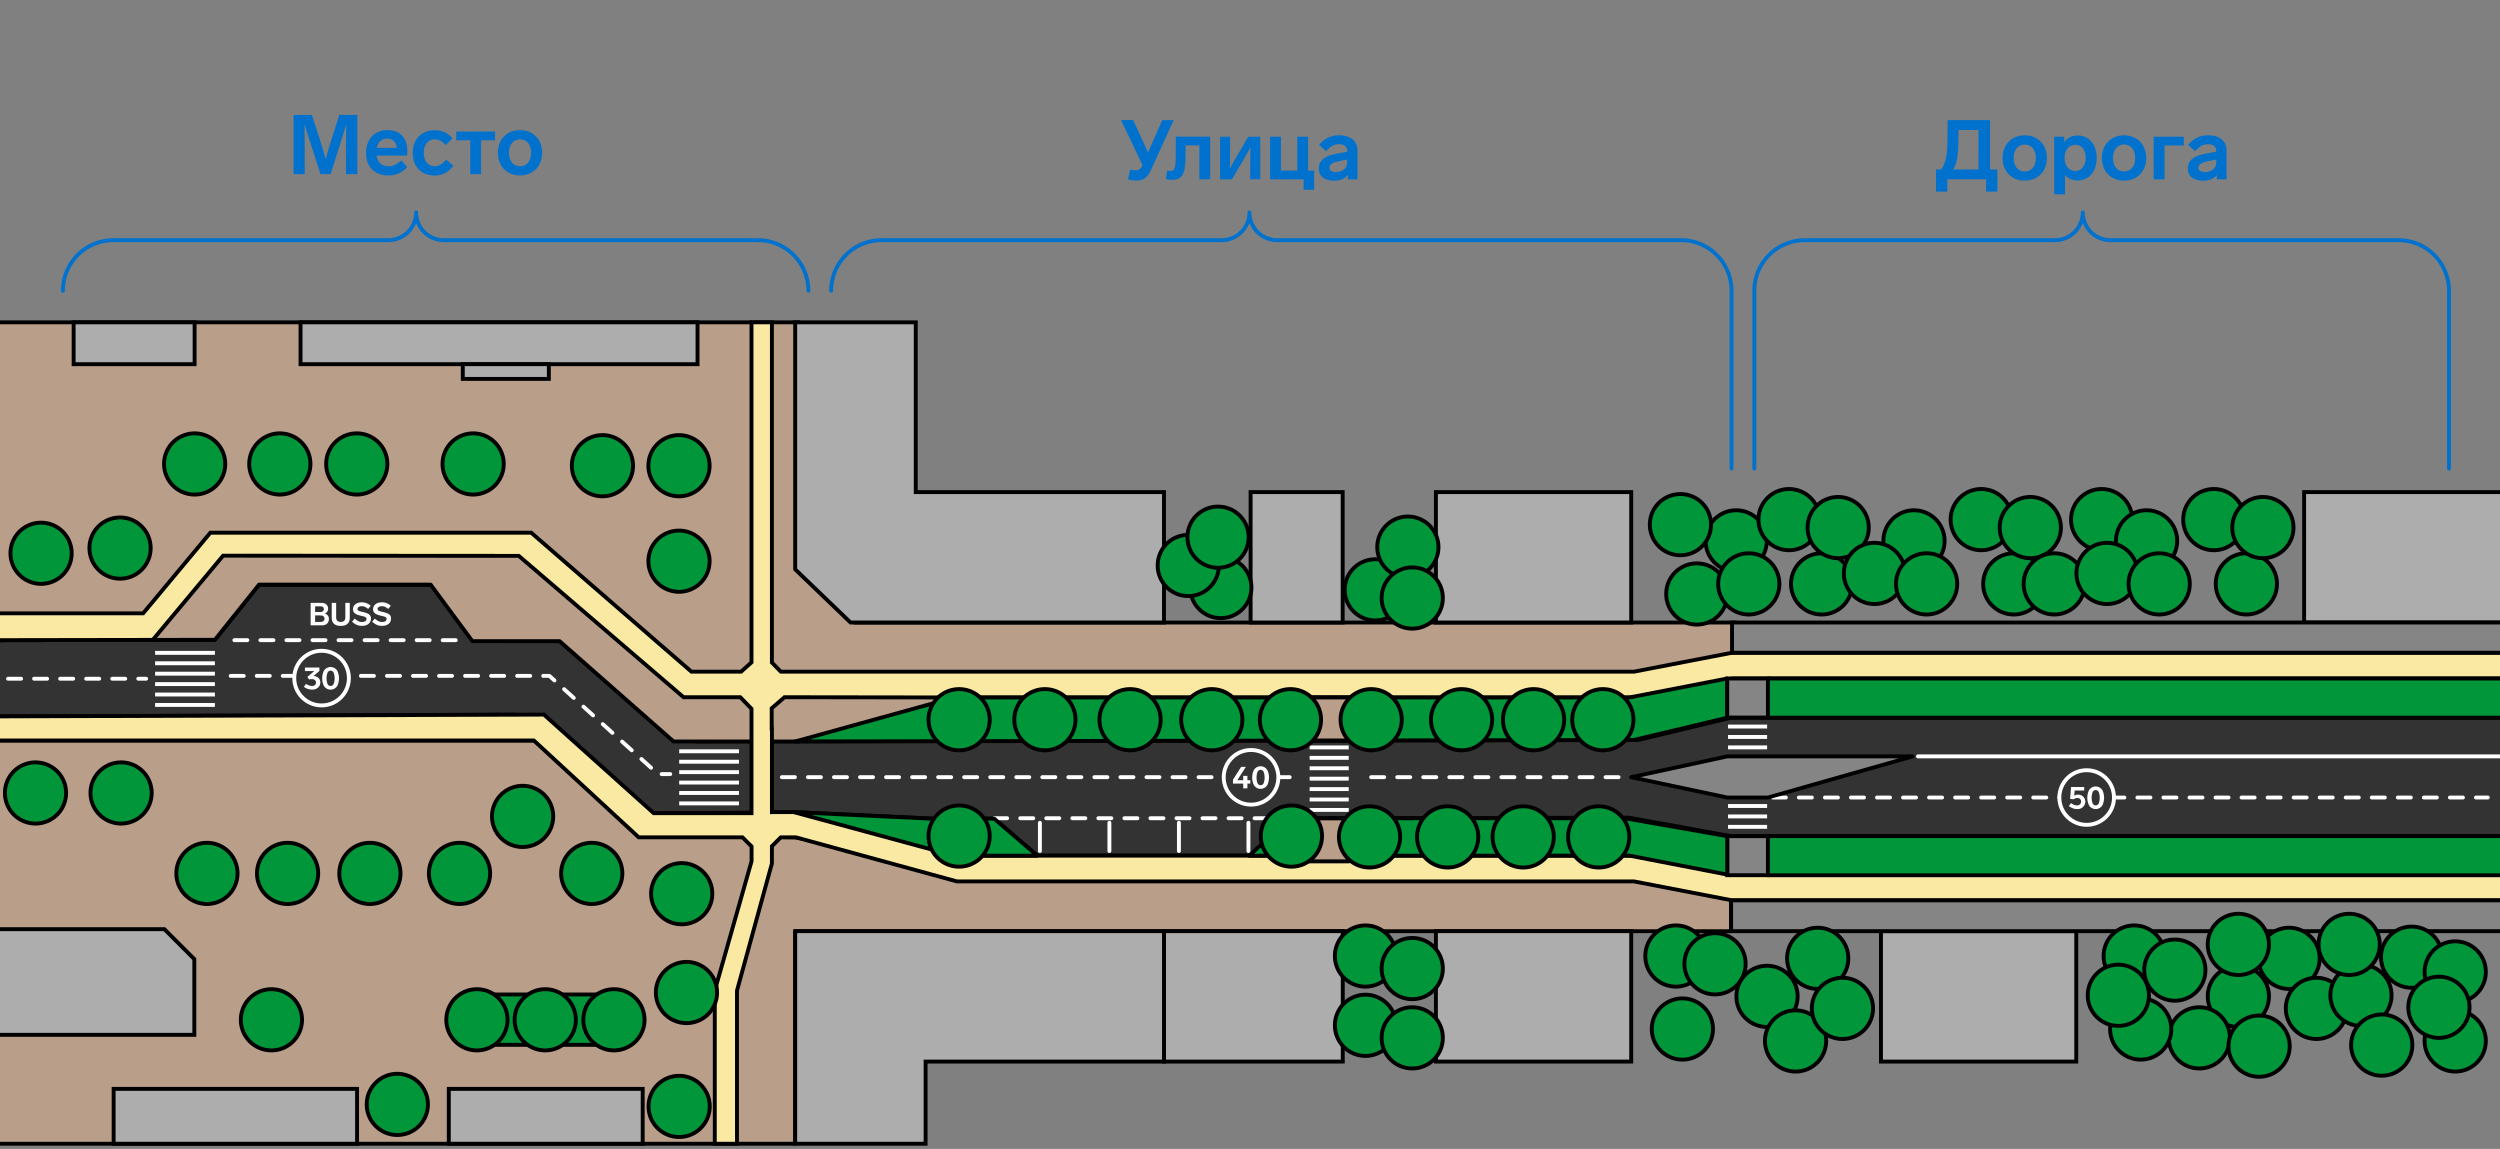 <svg xmlns="http://www.w3.org/2000/svg" viewBox="0 0 1920 882.4">
  <rect x="0" y="0" width="1920" height="882.4" fill="#808080" stroke="none"/>
  <g id="tekst">
    <path d="M1925.57,642.2H1329.5L1251.25,628l-257.81.4L962,657.17H796.64l-33.11-28.45h-46.6l-105.64-5-109.29,1-73.32-63.35a60.08,60.08,0,0,0-36.92-12.51L-6.79,550.2l-.78-58.55,172.62-.29L198.94,449H350.73l32,43.38h47l72.84,62.86a48.08,48.08,0,0,0,34.16,14.18l721.4-1.11,71.36-17.11h596Z" style="fill: #333;stroke: #000;stroke-miterlimit: 10;stroke-width: 3px"/>
    <polygon points="613.81 247.55 -3.31 247.55 -4.49 491.65 165.04 491.36 198.94 449 330.73 449 362.77 492.38 429.74 492.38 517.28 569.45 613.81 569.45 735.96 535.65 1254.51 535.65 1333.31 521.09 1333.31 478.1 656.32 478.1 613.81 437.25 613.81 247.55" style="fill: #b99e8a;stroke: #000;stroke-linecap: round;stroke-linejoin: round;stroke-width: 3px"/>
    <path d="M610.71,878.39H-6.87V568.7H411l75.27,67.55a20.14,20.14,0,0,0,13.07,4.83l111.37,2,123.63,22.73L1329.5,677v38.16H610.71Z" style="fill: #b99e8a;stroke: #000;stroke-linecap: round;stroke-linejoin: round;stroke-width: 3px"/>
    <polygon points="602.49 535.46 734.88 535.65 1254.87 535.65 1330.2 521.09 1925.53 521.09 1925.53 501.3 1330.2 501.3 1254.87 515.85 599.66 515.85 592.82 508.84 592.82 247.55 577.15 247.55 577.15 508.67 569.2 515.85 531.01 515.85 407.97 409.12 161.54 409.12 109.92 471.04 -7.57 471.04 -7.57 491.65 117.32 491.44 171.34 426.75 398.43 426.91 524.96 535.46 568.54 535.46 577.15 544.33 577.15 559.45 577.15 569.45 577.15 624.5 502.02 624.5 417.72 548.81 -6.79 550.2 -6.87 568.7 410 568.7 490.55 643.08 570.2 643.08 577.21 650.07 577.21 661.38 548.95 760.81 548.95 878.39 566 878.39 566 760.81 592.82 663.15 592.82 649.9 599.66 643.08 611.25 643.08 734.88 676.92 1254.87 676.92 1330.2 691.47 1925.53 691.47 1925.53 671.68 1330.2 671.68 1254.87 657.13 734.88 657.13 611.29 623.7 592.84 623.73 592.84 559.45 592.66 559.45 592.66 543.99 602.49 535.46" style="fill: #f9e9a2;stroke: #000;stroke-miterlimit: 10;stroke-width: 3px"/>
    <rect x="1031.24" y="715.13" width="71.54" height="100.1" style="fill: none"/>
    <rect x="893.95" y="377.93" width="66.51" height="100.16" style="fill: none"/>
    <rect x="1031.17" y="377.93" width="71.61" height="100.08" style="fill: none"/>
    <rect x="1252.78" y="715.21" width="191.79" height="100.08" style="fill: none"/>
    <line x1="179.99" y1="491.65" x2="352.24" y2="491.65" style="fill: none;stroke: #fff;stroke-linecap: round;stroke-linejoin: round;stroke-width: 3px;stroke-dasharray: 10,10"/>
    <polygon points="610.7 569.45 732.85 535.65 1251.39 535.65 1326.52 521.09 1326.52 551.2 1254.66 568.31 610.7 569.45" style="fill: #009639;stroke: #000;stroke-linejoin: round;stroke-width: 3px"/>
    <rect x="1326.52" y="521.09" width="31.25" height="29.98" style="fill: #858585;stroke: #000;stroke-miterlimit: 10;stroke-width: 3px"/>
    <rect x="1326.52" y="642.18" width="31.25" height="29.98" style="fill: #858585;stroke: #000;stroke-miterlimit: 10;stroke-width: 3px"/>
    <rect x="87.27" y="836.26" width="186.96" height="42.13" style="fill: #adadad;stroke: #000;stroke-miterlimit: 10;stroke-width: 3px"/>
    <rect x="344.67" y="836.26" width="148.91" height="42.13" style="fill: #adadad;stroke: #000;stroke-miterlimit: 10;stroke-width: 3px"/>
    <rect x="893.95" y="715.13" width="137.29" height="100.16" style="fill: #adadad;stroke: #000;stroke-miterlimit: 10;stroke-width: 3px"/>
    <rect x="1102.78" y="715.13" width="150" height="100.16" style="fill: #adadad;stroke: #000;stroke-miterlimit: 10;stroke-width: 3px"/>
    <rect x="1444.57" y="715.13" width="150" height="100.16" style="fill: #adadad;stroke: #000;stroke-miterlimit: 10;stroke-width: 3px"/>
    <rect x="1102.78" y="377.93" width="150" height="100.16" style="fill: #adadad;stroke: #000;stroke-miterlimit: 10;stroke-width: 3px"/>
    <rect x="1769.57" y="377.93" width="156" height="100.16" style="fill: #adadad;stroke: #000;stroke-miterlimit: 10;stroke-width: 3px"/>
    <rect x="960.46" y="377.93" width="70.71" height="100.16" style="fill: #adadad;stroke: #000;stroke-miterlimit: 10;stroke-width: 3px"/>
    <rect x="56.55" y="247.55" width="92.9" height="32.15" style="fill: #adadad;stroke: #000;stroke-miterlimit: 10;stroke-width: 3px"/>
    <rect x="230.81" y="247.55" width="304.9" height="32.15" style="fill: #adadad;stroke: #000;stroke-miterlimit: 10;stroke-width: 3px"/>
    <rect x="355.41" y="279.69" width="66.09" height="11.31" style="fill: #adadad;stroke: #000;stroke-miterlimit: 10;stroke-width: 3px"/>
    <polygon points="703.3 377.94 703.3 247.55 610.7 247.55 610.7 437.25 653.2 478.09 893.95 478.09 893.95 377.94 703.3 377.94" style="fill: #adadad;stroke: #000;stroke-miterlimit: 10;stroke-width: 3px"/>
    <rect x="1330.2" y="478.09" width="595.38" height="23.2" style="fill: #858585;stroke: #000;stroke-miterlimit: 10;stroke-width: 3px"/>
    <polygon points="893.95 715.13 610.7 715.13 610.7 809.1 610.7 815.29 610.7 878.39 710.86 878.39 710.86 815.29 893.95 815.29 893.95 715.13" style="fill: #adadad;stroke: #000;stroke-miterlimit: 10;stroke-width: 3px"/>
    <g>
      <circle cx="208.45" cy="783.21" r="23.5" style="fill: #009639"/>
      <path d="M208.45,761.21a22,22,0,1,1-22,22,22,22,0,0,1,22-22m0-3a25,25,0,1,0,25,25,25,25,0,0,0-25-25Z"/>
    </g>
    <g>
      <circle cx="305.14" cy="848.18" r="23.5" style="fill: #009639"/>
      <path d="M305.14,826.18a22,22,0,1,1-22,22,22,22,0,0,1,22-22m0-3a25,25,0,1,0,25,25,25,25,0,0,0-25-25Z"/>
    </g>
    <g>
      <circle cx="31.55" cy="424.91" r="23.5" style="fill: #009639"/>
      <path d="M31.55,402.91a22,22,0,1,1-22,22,22,22,0,0,1,22-22m0-3a25,25,0,1,0,25,25,25,25,0,0,0-25-25Z"/>
    </g>
    <g>
      <circle cx="92.19" cy="420.92" r="23.5" style="fill: #009639"/>
      <path d="M92.2,398.92a22,22,0,1,1-22,22,22,22,0,0,1,22-22m0-3a25,25,0,1,0,25,25,25,25,0,0,0-25-25Z"/>
    </g>
    <g>
      <circle cx="214.91" cy="356.32" r="23.5" style="fill: #009639"/>
      <path d="M214.91,334.32a22,22,0,1,1-22,22,22,22,0,0,1,22-22m0-3a25,25,0,1,0,25,25,25,25,0,0,0-25-25Z"/>
    </g>
    <g>
      <circle cx="149.49" cy="356.32" r="23.5" style="fill: #009639"/>
      <path d="M149.49,334.32a22,22,0,1,1-22,22,22,22,0,0,1,22-22m0-3a25,25,0,1,0,25,25,25,25,0,0,0-25-25Z"/>
    </g>
    <g>
      <circle cx="273.97" cy="356.32" r="23.5" style="fill: #009639"/>
      <path d="M274,334.32a22,22,0,1,1-22,22,22,22,0,0,1,22-22m0-3a25,25,0,1,0,25,25,25,25,0,0,0-25-25Z"/>
    </g>
    <g>
      <circle cx="363.36" cy="356.32" r="23.5" style="fill: #009639"/>
      <path d="M363.36,334.32a22,22,0,1,1-22,22,22,22,0,0,1,22-22m0-3a25,25,0,1,0,25,25,25,25,0,0,0-25-25Z"/>
    </g>
    <g>
      <circle cx="462.68" cy="357.67" r="23.5" style="fill: #009639"/>
      <path d="M462.68,335.67a22,22,0,1,1-22,22,22,22,0,0,1,22-22m0-3a25,25,0,1,0,25,25,25,25,0,0,0-25-25Z"/>
    </g>
    <g>
      <circle cx="521.47" cy="357.67" r="23.5" style="fill: #009639"/>
      <path d="M521.47,335.67a22,22,0,1,1-22,22,22,22,0,0,1,22-22m0-3a25,25,0,1,0,25,25,25,25,0,0,0-25-25Z"/>
    </g>
    <g>
      <circle cx="521.47" cy="431.03" r="23.5" style="fill: #009639"/>
      <path d="M521.47,409a22,22,0,1,1-22,22,22,22,0,0,1,22-22m0-3a25,25,0,1,0,25,25,25,25,0,0,0-25-25Z"/>
    </g>
    <g>
      <circle cx="736.61" cy="552.74" r="23.5" style="fill: #009639"/>
      <path d="M736.61,530.74a22,22,0,1,1-22,22,22,22,0,0,1,22-22m0-3a25,25,0,1,0,25,25,25,25,0,0,0-25-25Z"/>
    </g>
    <g>
      <circle cx="802.48" cy="552.74" r="23.5" style="fill: #009639"/>
      <path d="M802.48,530.74a22,22,0,1,1-22,22,22,22,0,0,1,22-22m0-3a25,25,0,1,0,25,25,25,25,0,0,0-25-25Z"/>
    </g>
    <g>
      <circle cx="937.59" cy="451.21" r="23.5" style="fill: #009639"/>
      <path d="M937.59,429.21a22,22,0,1,1-22,22,22,22,0,0,1,22-22m0-3a25,25,0,1,0,25,25,25,25,0,0,0-25-25Z"/>
    </g>
    <g>
      <circle cx="912.59" cy="434.29" r="23.5" style="fill: #009639"/>
      <path d="M912.59,412.29a22,22,0,1,1-22,22,22,22,0,0,1,22-22m0-3a25,25,0,1,0,25,25,25,25,0,0,0-25-25Z"/>
    </g>
    <g>
      <circle cx="935.46" cy="412.56" r="23.5" style="fill: #009639"/>
      <path d="M935.46,390.56a22,22,0,1,1-22,22,22,22,0,0,1,22-22m0-3a25,25,0,1,0,25,25,25,25,0,0,0-25-25Z"/>
    </g>
    <g>
      <circle cx="1056.24" cy="453.01" r="23.5" style="fill: #009639"/>
      <path d="M1056.24,431a22,22,0,1,1-22,22,22,22,0,0,1,22-22m0-3a25,25,0,1,0,25,25,25,25,0,0,0-25-25Z"/>
    </g>
    <g>
      <circle cx="1081.24" cy="420.2" r="23.5" style="fill: #009639"/>
      <path d="M1081.24,398.2a22,22,0,1,1-22,22,22,22,0,0,1,22-22m0-3a25,25,0,1,0,25,25,25,25,0,0,0-25-25Z"/>
    </g>
    <g>
      <circle cx="1084.6" cy="459.29" r="23.5" style="fill: #009639"/>
      <path d="M1084.6,437.29a22,22,0,1,1-22,22,22,22,0,0,1,22-22m0-3a25,25,0,1,0,25,25,25,25,0,0,0-25-25Z"/>
    </g>
    <g>
      <circle cx="1303.14" cy="456.18" r="23.5" style="fill: #009639"/>
      <path d="M1303.14,434.18a22,22,0,1,1-22,22,22,22,0,0,1,22-22m0-3a25,25,0,1,0,25,25,25,25,0,0,0-25-25Z"/>
    </g>
    <g>
      <circle cx="1333.38" cy="415.39" r="23.5" style="fill: #009639"/>
      <path d="M1333.38,393.39a22,22,0,1,1-22,22,22,22,0,0,1,22-22m0-3a25,25,0,1,0,25,25,25,25,0,0,0-25-25Z"/>
    </g>
    <g>
      <circle cx="1290.57" cy="402.93" r="23.5" style="fill: #009639"/>
      <path d="M1290.57,380.93a22,22,0,1,1-22,22,22,22,0,0,1,22-22m0-3a25,25,0,1,0,25,25,25,25,0,0,0-25-25Z"/>
    </g>
    <g>
      <circle cx="1343.07" cy="448.43" r="23.5" style="fill: #009639"/>
      <path d="M1343.07,426.43a22,22,0,1,1-22,22,22,22,0,0,1,22-22m0-3a25,25,0,1,0,25,25,25,25,0,0,0-25-25Z"/>
    </g>
    <g>
      <circle cx="1399.03" cy="448.43" r="23.5" style="fill: #009639"/>
      <path d="M1399,426.43a22,22,0,1,1-22,22,22,22,0,0,1,22-22m0-3a25,25,0,1,0,25,25,25,25,0,0,0-25-25Z"/>
    </g>
    <g>
      <circle cx="1374.03" cy="399.07" r="23.5" style="fill: #009639"/>
      <path d="M1374,377.07a22,22,0,1,1-22,22,22,22,0,0,1,22-22m0-3a25,25,0,1,0,25,25,25,25,0,0,0-25-25Z"/>
    </g>
    <g>
      <circle cx="1411.71" cy="405.18" r="23.5" style="fill: #009639"/>
      <path d="M1411.71,383.18a22,22,0,1,1-22,22,22,22,0,0,1,22-22m0-3a25,25,0,1,0,25,25,25,25,0,0,0-25-25Z"/>
    </g>
    <g>
      <circle cx="1469.94" cy="415.39" r="23.5" style="fill: #009639"/>
      <path d="M1469.94,393.39a22,22,0,1,1-22,22,22,22,0,0,1,22-22m0-3a25,25,0,1,0,25,25,25,25,0,0,0-25-25Z"/>
    </g>
    <g>
      <circle cx="1439.57" cy="440.39" r="23.5" style="fill: #009639"/>
      <path d="M1439.57,418.39a22,22,0,1,1-22,22,22,22,0,0,1,22-22m0-3a25,25,0,1,0,25,25,25,25,0,0,0-25-25Z"/>
    </g>
    <g>
      <circle cx="1479.63" cy="448.43" r="23.5" style="fill: #009639"/>
      <path d="M1479.63,426.43a22,22,0,1,1-22,22,22,22,0,0,1,22-22m0-3a25,25,0,1,0,25,25,25,25,0,0,0-25-25Z"/>
    </g>
    <g>
      <circle cx="1546.58" cy="448.43" r="23.5" style="fill: #009639"/>
      <path d="M1546.58,426.43a22,22,0,1,1-22,22,22,22,0,0,1,22-22m0-3a25,25,0,1,0,25,25,25,25,0,0,0-25-25Z"/>
    </g>
    <g>
      <circle cx="1521.58" cy="399.07" r="23.5" style="fill: #009639"/>
      <path d="M1521.58,377.07a22,22,0,1,1-22,22,22,22,0,0,1,22-22m0-3a25,25,0,1,0,25,25,25,25,0,0,0-25-25Z"/>
    </g>
    <g>
      <circle cx="1614.07" cy="399.07" r="23.5" style="fill: #009639"/>
      <path d="M1614.07,377.07a22,22,0,1,1-22,22,22,22,0,0,1,22-22m0-3a25,25,0,1,0,25,25,25,25,0,0,0-25-25Z"/>
    </g>
    <g>
      <circle cx="1559.27" cy="405.18" r="23.5" style="fill: #009639"/>
      <path d="M1559.27,383.18a22,22,0,1,1-22,22,22,22,0,0,1,22-22m0-3a25,25,0,1,0,25,25,25,25,0,0,0-25-25Z"/>
    </g>
    <g>
      <circle cx="1577.65" cy="448.43" r="23.5" style="fill: #009639"/>
      <path d="M1577.66,426.43a22,22,0,1,1-22,22,22,22,0,0,1,22-22m0-3a25,25,0,1,0,25,25,25,25,0,0,0-25-25Z"/>
    </g>
    <g>
      <circle cx="1648.57" cy="415.39" r="23.5" style="fill: #009639"/>
      <path d="M1648.57,393.39a22,22,0,1,1-22,22,22,22,0,0,1,22-22m0-3a25,25,0,1,0,25,25,25,25,0,0,0-25-25Z"/>
    </g>
    <g>
      <circle cx="1618.2" cy="440.39" r="23.5" style="fill: #009639"/>
      <path d="M1618.2,418.39a22,22,0,1,1-22,22,22,22,0,0,1,22-22m0-3a25,25,0,1,0,25,25,25,25,0,0,0-25-25Z"/>
    </g>
    <g>
      <circle cx="1658.26" cy="448.43" r="23.5" style="fill: #009639"/>
      <path d="M1658.26,426.43a22,22,0,1,1-22,22,22,22,0,0,1,22-22m0-3a25,25,0,1,0,25,25,25,25,0,0,0-25-25Z"/>
    </g>
    <g>
      <circle cx="1725.21" cy="448.43" r="23.5" style="fill: #009639"/>
      <path d="M1725.21,426.43a22,22,0,1,1-22,22,22,22,0,0,1,22-22m0-3a25,25,0,1,0,25,25,25,25,0,0,0-25-25Z"/>
    </g>
    <g>
      <circle cx="1700.21" cy="399.07" r="23.5" style="fill: #009639"/>
      <path d="M1700.21,377.07a22,22,0,1,1-22,22,22,22,0,0,1,22-22m0-3a25,25,0,1,0,25,25,25,25,0,0,0-25-25Z"/>
    </g>
    <g>
      <circle cx="1737.9" cy="405.18" r="23.5" style="fill: #009639"/>
      <path d="M1737.9,383.18a22,22,0,1,1-22,22,22,22,0,0,1,22-22m0-3a25,25,0,1,0,25,25,25,25,0,0,0-25-25Z"/>
    </g>
    <g>
      <circle cx="867.9" cy="552.74" r="23.5" style="fill: #009639"/>
      <path d="M867.9,530.74a22,22,0,1,1-22,22,22,22,0,0,1,22-22m0-3a25,25,0,1,0,25,25,25,25,0,0,0-25-25Z"/>
    </g>
    <g>
      <circle cx="930.66" cy="552.74" r="23.5" style="fill: #009639"/>
      <path d="M930.66,530.74a22,22,0,1,1-22,22,22,22,0,0,1,22-22m0-3a25,25,0,1,0,25,25,25,25,0,0,0-25-25Z"/>
    </g>
    <g>
      <circle cx="1122.48" cy="552.74" r="23.5" style="fill: #009639"/>
      <path d="M1122.48,530.74a22,22,0,1,1-22,22,22,22,0,0,1,22-22m0-3a25,25,0,1,0,25,25,25,25,0,0,0-25-25Z"/>
    </g>
    <g>
      <circle cx="1177.78" cy="552.74" r="23.5" style="fill: #009639"/>
      <path d="M1177.78,530.74a22,22,0,1,1-22,22,22,22,0,0,1,22-22m0-3a25,25,0,1,0,25,25,25,25,0,0,0-25-25Z"/>
    </g>
    <g>
      <circle cx="1230.99" cy="552.74" r="23.5" style="fill: #009639"/>
      <path d="M1231,530.74a22,22,0,1,1-22,22,22,22,0,0,1,22-22m0-3a25,25,0,1,0,25,25,25,25,0,0,0-25-25Z"/>
    </g>
    <g>
      <circle cx="27.27" cy="609" r="23.5" style="fill: #009639"/>
      <path d="M27.27,587a22,22,0,1,1-22,22,22,22,0,0,1,22-22m0-3a25,25,0,1,0,25,25,25,25,0,0,0-25-25Z"/>
    </g>
    <g>
      <circle cx="92.97" cy="609" r="23.5" style="fill: #009639"/>
      <path d="M93,587a22,22,0,1,1-22,22,22,22,0,0,1,22-22m0-3a25,25,0,1,0,25,25,25,25,0,0,0-25-25Z"/>
    </g>
    <g>
      <circle cx="158.94" cy="670.77" r="23.5" style="fill: #009639"/>
      <path d="M158.94,648.77a22,22,0,1,1-22,22,22,22,0,0,1,22-22m0-3a25,25,0,1,0,25,25,25,25,0,0,0-25-25Z"/>
    </g>
    <g>
      <circle cx="220.87" cy="670.77" r="23.5" style="fill: #009639"/>
      <path d="M220.87,648.77a22,22,0,1,1-22,22,22,22,0,0,1,22-22m0-3a25,25,0,1,0,25,25,25,25,0,0,0-25-25Z"/>
    </g>
    <g>
      <circle cx="284.09" cy="670.77" r="23.5" style="fill: #009639"/>
      <path d="M284.09,648.77a22,22,0,1,1-22,22,22,22,0,0,1,22-22m0-3a25,25,0,1,0,25,25,25,25,0,0,0-25-25Z"/>
    </g>
    <g>
      <circle cx="352.91" cy="670.77" r="23.5" style="fill: #009639"/>
      <path d="M352.91,648.77a22,22,0,1,1-22,22,22,22,0,0,1,22-22m0-3a25,25,0,1,0,25,25,25,25,0,0,0-25-25Z"/>
    </g>
    <g>
      <circle cx="401.36" cy="626.95" r="23.5" style="fill: #009639"/>
      <path d="M401.36,605a22,22,0,1,1-22,22,22,22,0,0,1,22-22m0-3a25,25,0,1,0,25,25,25,25,0,0,0-25-25Z"/>
    </g>
    <g>
      <circle cx="454.46" cy="670.77" r="23.5" style="fill: #009639"/>
      <path d="M454.46,648.77a22,22,0,1,1-22,22,22,22,0,0,1,22-22m0-3a25,25,0,1,0,25,25,25,25,0,0,0-25-25Z"/>
    </g>
    <g>
      <circle cx="523.56" cy="686.36" r="23.5" style="fill: #009639"/>
      <path d="M523.55,664.36a22,22,0,1,1-22,22,22,22,0,0,1,22-22m0-3a25,25,0,1,0,25,25,25,25,0,0,0-25-25Z"/>
    </g>
    <polygon points="126.21 713.59 -6.42 713.59 -6.42 794.74 149.24 794.74 149.24 736.61 126.21 713.59" style="fill: #adadad;stroke: #000;stroke-miterlimit: 10;stroke-width: 3px"/>
    <rect x="1329.5" y="691.47" width="596.03" height="23.66" style="fill: #858585;stroke: #000;stroke-miterlimit: 10;stroke-width: 3px"/>
    <line x1="1473" y1="580.9" x2="1925.52" y2="580.9" style="fill: none;stroke: #fff;stroke-linecap: round;stroke-linejoin: round;stroke-width: 3px"/>
    <line x1="1361.53" y1="612.5" x2="1910.61" y2="612.5" style="fill: none;stroke: #fff;stroke-linecap: round;stroke-linejoin: round;stroke-width: 3px;stroke-dasharray: 10,10"/>
    <line x1="1053.06" y1="596.87" x2="1245.78" y2="596.87" style="fill: none;stroke: #fff;stroke-linecap: round;stroke-linejoin: round;stroke-width: 3px;stroke-dasharray: 10,10"/>
    <line x1="600.49" y1="596.87" x2="999.05" y2="596.87" style="fill: none;stroke: #fff;stroke-linecap: round;stroke-linejoin: round;stroke-width: 3px;stroke-dasharray: 10,10"/>
    <polyline points="177.18 519.07 421.93 519.07 505.39 594.5 514.74 594.5" style="fill: none;stroke: #fff;stroke-linecap: round;stroke-linejoin: round;stroke-width: 3px;stroke-dasharray: 10,10"/>
    <line x1="763.53" y1="628.4" x2="981.65" y2="628.4" style="fill: none;stroke: #fff;stroke-linecap: round;stroke-linejoin: round;stroke-width: 3px;stroke-dasharray: 10,10"/>
    <line x1="6.19" y1="521.26" x2="112.22" y2="521.26" style="fill: none;stroke: #fff;stroke-linecap: round;stroke-linejoin: round;stroke-width: 3px;stroke-dasharray: 10,10"/>
    <polygon points="1468.92 580.9 1326.52 580.9 1252.78 596.87 1326.52 612.5 1357.77 612.5 1468.92 580.9" style="fill: #858585;stroke: #000;stroke-linejoin: round;stroke-width: 3px"/>
    <g>
      <rect x="346.17" y="763.75" width="145.91" height="38.68" rx="18.5" style="fill: #009639"/>
      <path d="M473.58,765.25a17,17,0,0,1,17,17v1.68a17,17,0,0,1-17,17H364.67a17,17,0,0,1-17-17v-1.68a17,17,0,0,1,17-17H473.58m0-3H364.67a20,20,0,0,0-20,20v1.68a20,20,0,0,0,20,20H473.58a20,20,0,0,0,20-20v-1.68a20,20,0,0,0-20-20Z"/>
    </g>
    <g>
      <circle cx="366.27" cy="783.21" r="23.5" style="fill: #009639"/>
      <path d="M366.27,761.21a22,22,0,1,1-22,22,22,22,0,0,1,22-22m0-3a25,25,0,1,0,25,25,25,25,0,0,0-25-25Z"/>
    </g>
    <g>
      <circle cx="418.73" cy="783.21" r="23.5" style="fill: #009639"/>
      <path d="M418.73,761.21a22,22,0,1,1-22,22,22,22,0,0,1,22-22m0-3a25,25,0,1,0,25,25,25,25,0,0,0-25-25Z"/>
    </g>
    <g>
      <circle cx="471.5" cy="783.21" r="23.5" style="fill: #009639"/>
      <path d="M471.5,761.21a22,22,0,1,1-22,22,22,22,0,0,1,22-22m0-3a25,25,0,1,0,25,25,25,25,0,0,0-25-25Z"/>
    </g>
    <g>
      <circle cx="527.22" cy="762.25" r="23.5" style="fill: #009639"/>
      <path d="M527.22,740.25a22,22,0,1,1-22,22,22,22,0,0,1,22-22m0-3a25,25,0,1,0,25,25,25,25,0,0,0-25-25Z"/>
    </g>
    <g>
      <circle cx="521.59" cy="849.72" r="23.5" style="fill: #009639"/>
      <path d="M521.59,827.72a22,22,0,1,1-22,22,22,22,0,0,1,22-22m0-3a25,25,0,1,0,25,25,25,25,0,0,0-25-25Z"/>
    </g>
    <rect x="1357.77" y="521.09" width="567.72" height="30.1" style="fill: #009639;stroke: #000;stroke-linejoin: round;stroke-width: 3px"/>
    <rect x="1357.77" y="642.11" width="567.72" height="30.1" style="fill: #009639;stroke: #000;stroke-linejoin: round;stroke-width: 3px"/>
    <polygon points="609.6 623.7 714.94 628.72 763.53 628.72 796.64 657.17 732.85 657.17 609.6 623.7" style="fill: #009639;stroke: #000;stroke-linejoin: round;stroke-width: 3px"/>
    <polygon points="959.34 657.17 990.69 628.4 1247.79 628.4 1326.52 642.18 1326.52 671.68 1251.39 657.13 959.34 657.17" style="fill: #009639;stroke: #000;stroke-linejoin: round;stroke-width: 3px"/>
    <g>
      <circle cx="736.61" cy="642.11" r="23.5" style="fill: #009639"/>
      <path d="M736.61,620.11a22,22,0,1,1-22,22,22,22,0,0,1,22-22m0-3a25,25,0,1,0,25,25,25,25,0,0,0-25-25Z"/>
    </g>
    <g>
      <circle cx="1048.69" cy="734.23" r="23.5" style="fill: #009639"/>
      <path d="M1048.69,712.23a22,22,0,1,1-22,22,22,22,0,0,1,22-22m0-3a25,25,0,1,0,25,25,25,25,0,0,0-25-25Z"/>
    </g>
    <g>
      <circle cx="1084.6" cy="743.87" r="23.5" style="fill: #009639"/>
      <path d="M1084.6,721.87a22,22,0,1,1-22,22,22,22,0,0,1,22-22m0-3a25,25,0,1,0,25,25,25,25,0,0,0-25-25Z"/>
    </g>
    <g>
      <circle cx="1287.09" cy="734.23" r="23.5" style="fill: #009639"/>
      <path d="M1287.09,712.23a22,22,0,1,1-22,22,22,22,0,0,1,22-22m0-3a25,25,0,1,0,25,25,25,25,0,0,0-25-25Z"/>
    </g>
    <g>
      <circle cx="1317.14" cy="740.21" r="23.5" style="fill: #009639"/>
      <path d="M1317.14,718.21a22,22,0,1,1-22,22,22,22,0,0,1,22-22m0-3a25,25,0,1,0,25,25,25,25,0,0,0-25-25Z"/>
    </g>
    <g>
      <circle cx="1357.07" cy="765.21" r="23.5" style="fill: #009639"/>
      <path d="M1357.07,743.21a22,22,0,1,1-22,22,22,22,0,0,1,22-22m0-3a25,25,0,1,0,25,25,25,25,0,0,0-25-25Z"/>
    </g>
    <g>
      <circle cx="1379.04" cy="799.45" r="23.5" style="fill: #009639"/>
      <path d="M1379,777.45a22,22,0,1,1-22,22,22,22,0,0,1,22-22m0-3a25,25,0,1,0,25,25,25,25,0,0,0-25-25Z"/>
    </g>
    <g>
      <circle cx="1395.98" cy="735.95" r="23.5" style="fill: #009639"/>
      <path d="M1396,714a22,22,0,1,1-22,22,22,22,0,0,1,22-22m0-3a25,25,0,1,0,25,25,25,25,0,0,0-25-25Z"/>
    </g>
    <g>
      <circle cx="1414.97" cy="774.44" r="23.5" style="fill: #009639"/>
      <path d="M1415,752.44a22,22,0,1,1-22,22,22,22,0,0,1,22-22m0-3a25,25,0,1,0,25,25,25,25,0,0,0-25-25Z"/>
    </g>
    <g>
      <circle cx="1292.07" cy="790.29" r="23.5" style="fill: #009639"/>
      <path d="M1292.07,768.29a22,22,0,1,1-22,22,22,22,0,0,1,22-22m0-3a25,25,0,1,0,25,25,25,25,0,0,0-25-25Z"/>
    </g>
    <g>
      <circle cx="1639.07" cy="734.23" r="23.5" style="fill: #009639"/>
      <path d="M1639.07,712.23a22,22,0,1,1-22,22,22,22,0,0,1,22-22m0-3a25,25,0,1,0,25,25,25,25,0,0,0-25-25Z"/>
    </g>
    <g>
      <circle cx="1670.28" cy="745.05" r="23.5" style="fill: #009639"/>
      <path d="M1670.28,723.05a22,22,0,1,1-22,22,22,22,0,0,1,22-22m0-3a25,25,0,1,0,25,25,25,25,0,0,0-25-25Z"/>
    </g>
    <g>
      <circle cx="1719.06" cy="765.21" r="23.5" style="fill: #009639"/>
      <path d="M1719.06,743.21a22,22,0,1,1-22,22,22,22,0,0,1,22-22m0-3a25,25,0,1,0,25,25,25,25,0,0,0-25-25Z"/>
    </g>
    <g>
      <circle cx="1689.07" cy="797.08" r="23.5" style="fill: #009639"/>
      <path d="M1689.07,775.08a22,22,0,1,1-22,22,22,22,0,0,1,22-22m0-3a25,25,0,1,0,25,25,25,25,0,0,0-25-25Z"/>
    </g>
    <g>
      <circle cx="1735.02" cy="803.45" r="23.5" style="fill: #009639"/>
      <path d="M1735,781.45a22,22,0,1,1-22,22,22,22,0,0,1,22-22m0-3a25,25,0,1,0,25,25,25,25,0,0,0-25-25Z"/>
    </g>
    <g>
      <circle cx="1757.97" cy="735.95" r="23.5" style="fill: #009639"/>
      <path d="M1758,714a22,22,0,1,1-22,22,22,22,0,0,1,22-22m0-3a25,25,0,1,0,25,25,25,25,0,0,0-25-25Z"/>
    </g>
    <g>
      <circle cx="1778.96" cy="774.44" r="23.5" style="fill: #009639"/>
      <path d="M1779,752.44a22,22,0,1,1-22,22,22,22,0,0,1,22-22m0-3a25,25,0,1,0,25,25,25,25,0,0,0-25-25Z"/>
    </g>
    <g>
      <circle cx="1813.21" cy="764.38" r="23.5" style="fill: #009639"/>
      <path d="M1813.21,742.38a22,22,0,1,1-22,22,22,22,0,0,1,22-22m0-3a25,25,0,1,0,25,25,25,25,0,0,0-25-25Z"/>
    </g>
    <g>
      <circle cx="1804.17" cy="725.3" r="23.5" style="fill: #009639"/>
      <path d="M1804.17,703.3a22,22,0,1,1-22,22,22,22,0,0,1,22-22m0-3a25,25,0,1,0,25,25,25,25,0,0,0-25-25Z"/>
    </g>
    <g>
      <circle cx="1719.06" cy="725.3" r="23.5" style="fill: #009639"/>
      <path d="M1719.06,703.3a22,22,0,1,1-22,22,22,22,0,0,1,22-22m0-3a25,25,0,1,0,25,25,25,25,0,0,0-25-25Z"/>
    </g>
    <g>
      <circle cx="1829.17" cy="802.62" r="23.5" style="fill: #009639"/>
      <path d="M1829.17,780.63a22,22,0,1,1-22,22,22,22,0,0,1,22-22m0-3a25,25,0,1,0,25,25,25,25,0,0,0-25-25Z"/>
    </g>
    <g>
      <circle cx="1852.11" cy="735.12" r="23.5" style="fill: #009639"/>
      <path d="M1852.11,713.12a22,22,0,1,1-22,22,22,22,0,0,1,22-22m0-3a25,25,0,1,0,25,25,25,25,0,0,0-25-25Z"/>
    </g>
    <g>
      <circle cx="1885.61" cy="746.44" r="23.5" style="fill: #009639"/>
      <path d="M1885.61,724.44a22,22,0,1,1-22,22,22,22,0,0,1,22-22m0-3a25,25,0,1,0,25,25,25,25,0,0,0-25-25Z"/>
    </g>
    <g>
      <circle cx="1885.61" cy="799.44" r="23.5" style="fill: #009639"/>
      <path d="M1885.61,777.44a22,22,0,1,1-22,22,22,22,0,0,1,22-22m0-3a25,25,0,1,0,25,25,25,25,0,0,0-25-25Z"/>
    </g>
    <g>
      <circle cx="1873.1" cy="773.61" r="23.5" style="fill: #009639"/>
      <path d="M1873.1,751.61a22,22,0,1,1-22,22,22,22,0,0,1,22-22m0-3a25,25,0,1,0,25,25,25,25,0,0,0-25-25Z"/>
    </g>
    <g>
      <circle cx="1644.06" cy="790.29" r="23.5" style="fill: #009639"/>
      <path d="M1644.06,768.29a22,22,0,1,1-22,22,22,22,0,0,1,22-22m0-3a25,25,0,1,0,25,25,25,25,0,0,0-25-25Z"/>
    </g>
    <g>
      <circle cx="1626.89" cy="764.38" r="23.5" style="fill: #009639"/>
      <path d="M1626.89,742.38a22,22,0,1,1-22,22,22,22,0,0,1,22-22m0-3a25,25,0,1,0,25,25,25,25,0,0,0-25-25Z"/>
    </g>
    <g>
      <circle cx="1048.69" cy="787.43" r="23.5" style="fill: #009639"/>
      <path d="M1048.69,765.44a22,22,0,1,1-22,22,22,22,0,0,1,22-22m0-3a25,25,0,1,0,25,25,25,25,0,0,0-25-25Z"/>
    </g>
    <g>
      <circle cx="1084.6" cy="797.08" r="23.5" style="fill: #009639"/>
      <path d="M1084.6,775.08a22,22,0,1,1-22,22,22,22,0,0,1,22-22m0-3a25,25,0,1,0,25,25,25,25,0,0,0-25-25Z"/>
    </g>
    <g>
      <circle cx="1111.81" cy="642.75" r="23.5" style="fill: #009639"/>
      <path d="M1111.81,620.75a22,22,0,1,1-22,22,22,22,0,0,1,22-22m0-3a25,25,0,1,0,25,25,25,25,0,0,0-25-25Z"/>
    </g>
    <g>
      <circle cx="1169.81" cy="642.75" r="23.5" style="fill: #009639"/>
      <path d="M1169.81,620.75a22,22,0,1,1-22,22,22,22,0,0,1,22-22m0-3a25,25,0,1,0,25,25,25,25,0,0,0-25-25Z"/>
    </g>
    <g>
      <circle cx="1227.81" cy="642.75" r="23.5" style="fill: #009639"/>
      <path d="M1227.81,620.75a22,22,0,1,1-22,22,22,22,0,0,1,22-22m0-3a25,25,0,1,0,25,25,25,25,0,0,0-25-25Z"/>
    </g>
    <g>
      <rect x="1005.81" y="612.52" width="30" height="3" style="fill: #fff"/>
      <rect x="1005.81" y="620.52" width="30" height="3" style="fill: #fff"/>
      <rect x="1005.81" y="604.52" width="30" height="3" style="fill: #fff"/>
      <rect x="1005.81" y="596.52" width="30" height="3" style="fill: #fff"/>
      <rect x="1005.81" y="588.52" width="30" height="3" style="fill: #fff"/>
      <rect x="1005.81" y="580.52" width="30" height="3" style="fill: #fff"/>
      <rect x="1005.81" y="572.52" width="30" height="3" style="fill: #fff"/>
    </g>
    <g>
      <rect x="521.62" y="607.5" width="45.91" height="3" style="fill: #fff"/>
      <rect x="521.62" y="615.5" width="45.91" height="3" style="fill: #fff"/>
      <rect x="521.62" y="599.5" width="45.91" height="3" style="fill: #fff"/>
      <rect x="521.62" y="591.5" width="45.91" height="3" style="fill: #fff"/>
      <rect x="521.62" y="583.5" width="45.91" height="3" style="fill: #fff"/>
      <rect x="521.62" y="575.5" width="45.91" height="3" style="fill: #fff"/>
    </g>
    <g>
      <rect x="1327.14" y="633.51" width="30" height="3" style="fill: #fff"/>
      <rect x="1327.14" y="625.51" width="30" height="3" style="fill: #fff"/>
      <rect x="1327.14" y="617.51" width="30" height="3" style="fill: #fff"/>
    </g>
    <g>
      <rect x="1327.14" y="572.49" width="30" height="3" style="fill: #fff"/>
      <rect x="1327.14" y="564.49" width="30" height="3" style="fill: #fff"/>
      <rect x="1327.14" y="556.49" width="30" height="3" style="fill: #fff"/>
    </g>
    <g>
      <rect x="119.13" y="531.89" width="45.91" height="3" style="fill: #fff"/>
      <rect x="119.13" y="539.89" width="45.91" height="3" style="fill: #fff"/>
      <rect x="119.13" y="523.89" width="45.91" height="3" style="fill: #fff"/>
      <rect x="119.13" y="515.89" width="45.91" height="3" style="fill: #fff"/>
      <rect x="119.13" y="507.89" width="45.91" height="3" style="fill: #fff"/>
      <rect x="119.13" y="499.89" width="45.91" height="3" style="fill: #fff"/>
    </g>
    <rect x="1005.81" y="535.65" width="30" height="33.02" style="fill: #b99e8a;stroke: #000;stroke-linecap: round;stroke-linejoin: round;stroke-width: 3px"/>
    <rect x="1005.81" y="628.51" width="30" height="33.02" style="fill: #b99e8a;stroke: #000;stroke-linecap: round;stroke-linejoin: round;stroke-width: 3px"/>
    <g>
      <circle cx="1051.81" cy="642.75" r="23.5" style="fill: #009639"/>
      <path d="M1051.81,620.75a22,22,0,1,1-22,22,22,22,0,0,1,22-22m0-3a25,25,0,1,0,25,25,25,25,0,0,0-25-25Z"/>
    </g>
    <g>
      <circle cx="991.81" cy="642.11" r="23.5" style="fill: #009639"/>
      <path d="M991.81,620.11a22,22,0,1,1-22,22,22,22,0,0,1,22-22m0-3a25,25,0,1,0,25,25,25,25,0,0,0-25-25Z"/>
    </g>
    <g>
      <circle cx="991.07" cy="552.74" r="23.5" style="fill: #009639"/>
      <path d="M991.07,530.74a22,22,0,1,1-22,22,22,22,0,0,1,22-22m0-3a25,25,0,1,0,25,25,25,25,0,0,0-25-25Z"/>
    </g>
    <g>
      <circle cx="1053.06" cy="552.74" r="23.5" style="fill: #009639"/>
      <path d="M1053.06,530.74a22,22,0,1,1-22,22,22,22,0,0,1,22-22m0-3a25,25,0,1,0,25,25,25,25,0,0,0-25-25Z"/>
    </g>
    <line x1="798.64" y1="653.58" x2="798.64" y2="631.92" style="fill: none;stroke: #fff;stroke-linecap: round;stroke-linejoin: round;stroke-width: 3px"/>
    <line x1="852.02" y1="653.58" x2="852.02" y2="631.92" style="fill: none;stroke: #fff;stroke-linecap: round;stroke-linejoin: round;stroke-width: 3px"/>
    <line x1="905.41" y1="653.58" x2="905.41" y2="631.92" style="fill: none;stroke: #fff;stroke-linecap: round;stroke-linejoin: round;stroke-width: 3px"/>
    <line x1="958.8" y1="653.58" x2="958.8" y2="631.92" style="fill: none;stroke: #fff;stroke-linecap: round;stroke-linejoin: round;stroke-width: 3px"/>
    <g>
      <path d="M274.42,88.27v45.44h-8.7v-23c0-5.25.12-10.3.19-15.42-1.35,4.93-2.82,9.6-4.67,15.42l-7.3,23h-7.81l-7.42-23c-1.86-5.82-3.46-10.49-4.86-15.23.12,5.06.19,10,.19,15.23v23h-8.58V88.27h14.08l6,18.5c1.73,5.44,3.33,10.69,4.61,15.49,1.22-4.87,2.82-10.18,4.55-15.49l5.88-18.5Z" style="fill: #0072ce"/>
      <path d="M308.15,123.21l4.67,5.12c-4.8,4.87-9.28,6.4-14.59,6.4-10.56,0-17.15-6.78-17.15-17.21,0-10.11,6.14-17.6,16.45-17.6,10,0,15.29,6.27,15.29,16.32,0,1-.06,2.56-.13,3.26H289.21c.7,4.74,3.52,8.19,9.21,8.19C302.26,127.69,304.31,126.41,308.15,123.21Zm-18.75-9.66h15.29c-.32-4.35-2.88-7.1-7.42-7.1S290.29,109.33,289.4,113.55Z" style="fill: #0072ce"/>
      <path d="M333.88,107c-5.51,0-8.45,4.67-8.45,10.37s2.94,10.3,8.38,10.3c3.2,0,5.51-1.41,8.9-5l5.5,4.6c-4.67,5.83-8.83,7.55-14.52,7.55-9.86,0-16.71-6.59-16.71-17.4s7-17.41,16.9-17.41c5.18,0,9.34,1.47,13.69,6.21l-5.18,5.12C338.68,107.73,336.44,107,333.88,107Z" style="fill: #0072ce"/>
      <path d="M369.46,107.73v26h-8.32v-26H350.39V101h29.82v6.72Z" style="fill: #0072ce"/>
      <path d="M416.37,117.33c0,10.36-7,17.4-17,17.4s-17-7-17-17.4,7-17.41,17-17.41S416.37,107,416.37,117.33Zm-25.53,0c0,6.33,3.39,10.36,8.57,10.36s8.51-4,8.51-10.36S404.53,107,399.41,107,390.84,111.06,390.84,117.33Z" style="fill: #0072ce"/>
    </g>
    <g>
      <path d="M901.4,92.27,884.57,129.2c-2.88,6.33-5.38,9.47-12,9.47a25,25,0,0,1-6.27-1l1.67-7.49a19.09,19.09,0,0,0,4.09.58c1.92,0,3.84-.45,5.12-3.46l.26-.57-16.51-34.5h9.34l11.39,24.83,11-24.83Z" style="fill: #0072ce"/>
      <path d="M895.51,137.65l.77-6.6a19.87,19.87,0,0,0,2.43.2c3.46,0,4.16-2.12,4.23-11.27l.12-15h26.37v32.7h-8.32v-26h-10.5l-.12,8.38c-.13,12.61-1.92,18-10.11,18A21.87,21.87,0,0,1,895.51,137.65Z" style="fill: #0072ce"/>
      <path d="M967.89,105v32.7h-7.74V126.83c0-5.31.06-10,.26-13.76-1.8,3.39-3.84,7-6,10.56l-8.25,14.08H937V105h7.75v11.2c0,5.05-.07,9.6-.26,13.37,1.79-3.32,3.71-6.84,5.89-10.49L958.68,105Z" style="fill: #0072ce"/>
      <path d="M1001.17,137.71H975.45V105h8.32v26h12.54V105h8.32v26h4.61v14.72h-8.07Z" style="fill: #0072ce"/>
      <path d="M1042.58,115.63v22.08h-7.49v-3.39c-2,2.75-5.5,4.48-10.56,4.48-6.2,0-11.71-2.69-11.71-9.35,0-7.55,6.72-10.17,14.15-11.51l7.67-1.41v-.77c0-3.2-2.36-5-6.14-5-4.48,0-6.78,2-10.17,5.31l-5.25-4.8c4.09-4.86,8.83-7.36,15.29-7.36C1037.78,103.92,1042.58,108.72,1042.58,115.63Zm-7.94,8.77v-1.92l-5.5,1.15c-4.93,1-8.19,2.18-8.19,5.25,0,2.05,1.86,3.26,5,3.26C1030.17,132.14,1034.64,130.09,1034.64,124.4Z" style="fill: #0072ce"/>
    </g>
    <g>
      <path d="M1528.4,92.27v37.89H1534v17h-8.7v-9.47h-29.76v9.47h-8.7v-17h4c2.18-3.27,4.74-8,4.8-20.48l.13-17.41Zm-28.35,37.89h19.4V99.83h-15.3l-.13,10.11C1503.83,122.67,1501.85,127.34,1500.05,130.16Z" style="fill: #0072ce"/>
      <path d="M1572,121.33c0,10.36-7,17.4-17,17.4s-17-7-17-17.4,7-17.41,17-17.41S1572,111,1572,121.33Zm-25.53,0c0,6.33,3.39,10.36,8.57,10.36s8.51-4,8.51-10.36S1560.15,111,1555,111,1546.46,115.06,1546.46,121.33Z" style="fill: #0072ce"/>
      <path d="M1610.26,121.33c0,10.62-6.21,17.28-14.53,17.28-4.41,0-7.61-1.54-9.79-4.29v14.91h-8.32V105h7.75v4.29c2.17-3.27,5.56-5.25,10.43-5.25C1604.12,104.05,1610.26,110.77,1610.26,121.33Zm-8.45,0c0-6.15-3-10.11-7.93-10.11s-8.26,3.84-8.26,10.11,3.59,10,8.19,10S1601.81,127.54,1601.81,121.33Z" style="fill: #0072ce"/>
      <path d="M1648.28,121.33c0,10.36-7,17.4-17,17.4s-17-7-17-17.4,7-17.41,17-17.41S1648.28,111,1648.28,121.33Zm-25.54,0c0,6.33,3.39,10.36,8.58,10.36s8.51-4,8.51-10.36-3.39-10.37-8.51-10.37S1622.74,115.06,1622.74,121.33Z" style="fill: #0072ce"/>
      <path d="M1662.36,111.73v26H1654V105h23.16v6.72Z" style="fill: #0072ce"/>
      <path d="M1710,115.63v22.08h-7.49v-3.39c-2,2.75-5.51,4.48-10.56,4.48-6.21,0-11.71-2.69-11.71-9.35,0-7.55,6.72-10.17,14.14-11.51l7.68-1.41v-.77c0-3.2-2.37-5-6.14-5-4.48,0-6.79,2-10.18,5.31l-5.25-4.8c4.1-4.86,8.84-7.36,15.3-7.36C1705.24,103.92,1710,108.72,1710,115.63Zm-7.94,8.77v-1.92l-5.5,1.15c-4.93,1-8.19,2.18-8.19,5.25,0,2.05,1.85,3.26,5,3.26C1697.62,132.14,1702.1,130.09,1702.1,124.4Z" style="fill: #0072ce"/>
    </g>
    <path d="M620.82,223.25h0A38.81,38.81,0,0,0,582,184.44H340.85a21.27,21.27,0,0,1-21.28-21.27h0a21.27,21.27,0,0,1-21.27,21.27H87.14a38.81,38.81,0,0,0-38.81,38.81h0" style="fill: none;stroke: #0072ce;stroke-linecap: round;stroke-linejoin: round;stroke-width: 3px"/>
    <path d="M638.33,223.25h0a38.81,38.81,0,0,1,38.81-38.81H938.3a21.27,21.27,0,0,0,21.27-21.27h0a21.27,21.27,0,0,0,21.28,21.27H1291a38.81,38.81,0,0,1,38.81,38.81h0V359.88" style="fill: none;stroke: #0072ce;stroke-linecap: round;stroke-linejoin: round;stroke-width: 3px"/>
    <path d="M1880.82,359.88V223.25h0A38.81,38.81,0,0,0,1842,184.44H1620.85a21.27,21.27,0,0,1-21.28-21.27h0a21.27,21.27,0,0,1-21.27,21.27H1386.14a38.81,38.81,0,0,0-38.81,38.81h0V359.88" style="fill: none;stroke: #0072ce;stroke-linecap: round;stroke-linejoin: round;stroke-width: 3px"/>
    <g>
      <g>
        <circle cx="246.97" cy="520.78" r="20.98" style="fill: #333"/>
        <circle cx="246.97" cy="520.78" r="20.98" style="fill: none;stroke: #fff;stroke-miterlimit: 10;stroke-width: 3px"/>
      </g>
      <g>
        <path d="M246,524.13c0,2.7-2.12,5.5-6.22,5.5a10.43,10.43,0,0,1-6.37-2.14l1.58-2.31a8.57,8.57,0,0,0,4.69,1.65c1.92,0,3-1.07,3-2.67s-1.34-2.6-3.21-2.6a5.09,5.09,0,0,0-2,.32l-1.43-2,5.29-4.5h-7.14v-2.72h11.11v2.67l-4.53,3.84C243.77,519.32,246,521.15,246,524.13Z" style="fill: #fff"/>
        <path d="M259.19,515.46a13.79,13.79,0,0,1,0,11,6,6,0,0,1-10.6,0,13.79,13.79,0,0,1,0-11,6,6,0,0,1,10.6,0Zm-7.71,1.31a12.83,12.83,0,0,0,0,8.36,2.55,2.55,0,0,0,4.81,0,12.66,12.66,0,0,0,0-8.36,2.55,2.55,0,0,0-4.81,0Z" style="fill: #fff"/>
      </g>
    </g>
    <g>
      <path d="M252.6,475.41c0,3-2.12,4.87-5.35,4.87h-8.68V463h8.22c2.94,0,5.2,1.53,5.2,4.44a3.75,3.75,0,0,1-2.67,3.75A4.15,4.15,0,0,1,252.6,475.41ZM242,470h4c1.78,0,2.72-.85,2.72-2.24s-.92-2.09-2.69-2.09h-4Zm7.22,5.18c0-1.53-1.07-2.53-3.16-2.53H242v5H246C248.15,477.65,249.19,476.7,249.19,475.15Z" style="fill: #fff"/>
      <path d="M268.62,474.44c0,4.43-2.72,6.25-6.93,6.25s-6.92-1.82-6.92-6.25V463h3.4v11.3c0,2.09,1.12,3.35,3.52,3.35s3.53-1.26,3.53-3.35V463h3.4Z" style="fill: #fff"/>
      <path d="M284.69,465.3l-2,2.38c-2-1.67-3.11-2.11-5-2.11s-3.15.92-3.15,2.11c0,1.37,1.26,1.68,4.2,2.36,4.18,1,6.15,2,6.15,5,0,3.29-2.6,5.62-6.83,5.62-3.06,0-5.08-.88-7.66-3.19l2-2.4c2.31,2,3.63,2.62,5.69,2.62s3.38-.85,3.38-2.38-1.7-1.8-4.37-2.43c-4.6-1.12-6-2.41-6-5.13,0-2.89,2.63-5.15,6.59-5.15A9.49,9.49,0,0,1,284.69,465.3Z" style="fill: #fff"/>
      <path d="M300.13,465.3l-2,2.38c-2-1.67-3.11-2.11-5-2.11s-3.15.92-3.15,2.11c0,1.37,1.26,1.68,4.2,2.36,4.18,1,6.15,2,6.15,5,0,3.29-2.6,5.62-6.83,5.62-3.06,0-5.08-.88-7.66-3.19l2-2.4c2.31,2,3.63,2.62,5.69,2.62s3.38-.85,3.38-2.38-1.7-1.8-4.37-2.43c-4.6-1.12-6-2.41-6-5.13,0-2.89,2.63-5.15,6.59-5.15A9.49,9.49,0,0,1,300.13,465.3Z" style="fill: #fff"/>
    </g>
    <g>
      <g>
        <circle cx="960.8" cy="596.98" r="20.98" style="fill: #333"/>
        <circle cx="960.8" cy="596.98" r="20.98" style="fill: none;stroke: #fff;stroke-miterlimit: 10;stroke-width: 3px"/>
      </g>
      <g>
        <path d="M960.25,599.17v2.63H958v3.62h-3.21V601.8h-7.87v-3l6.29-9.87h3.6l-6.56,10.28h4.54v-3.33H958v3.33Z" style="fill: #fff"/>
        <path d="M973.42,591.66a13.68,13.68,0,0,1,0,11,6,6,0,0,1-10.59,0,13.68,13.68,0,0,1,0-11,6,6,0,0,1,10.59,0Zm-7.7,1.31a12.66,12.66,0,0,0,0,8.36,2.55,2.55,0,0,0,4.81,0,12.66,12.66,0,0,0,0-8.36,2.55,2.55,0,0,0-4.81,0Z" style="fill: #fff"/>
      </g>
    </g>
    <g>
      <g>
        <circle cx="1602.56" cy="612.5" r="20.98" style="fill: #333"/>
        <circle cx="1602.56" cy="612.5" r="20.98" style="fill: none;stroke: #fff;stroke-miterlimit: 10;stroke-width: 3px"/>
      </g>
      <g>
        <path d="M1601.54,615.37a5.87,5.87,0,0,1-6.18,6c-2.55,0-4.15-.71-6.49-2.26l1.61-2.31c1.94,1.19,3.06,1.77,4.66,1.77a3,3,0,0,0,3.14-2.89,2.66,2.66,0,0,0-3-2.79,3.77,3.77,0,0,0-2.55.94l-2.89-.26.73-9.14h10.11v2.72h-7.34l-.34,4a5.5,5.5,0,0,1,8.51,4.28Z" style="fill: #fff"/>
        <path d="M1614.79,607.18a13.79,13.79,0,0,1,0,11,6,6,0,0,1-10.6,0,13.79,13.79,0,0,1,0-11,6,6,0,0,1,10.6,0Zm-7.71,1.31a12.83,12.83,0,0,0,0,8.36,2.55,2.55,0,0,0,4.81,0,12.66,12.66,0,0,0,0-8.36,2.55,2.55,0,0,0-4.81,0Z" style="fill: #fff"/>
      </g>
    </g>
  </g>
</svg>
